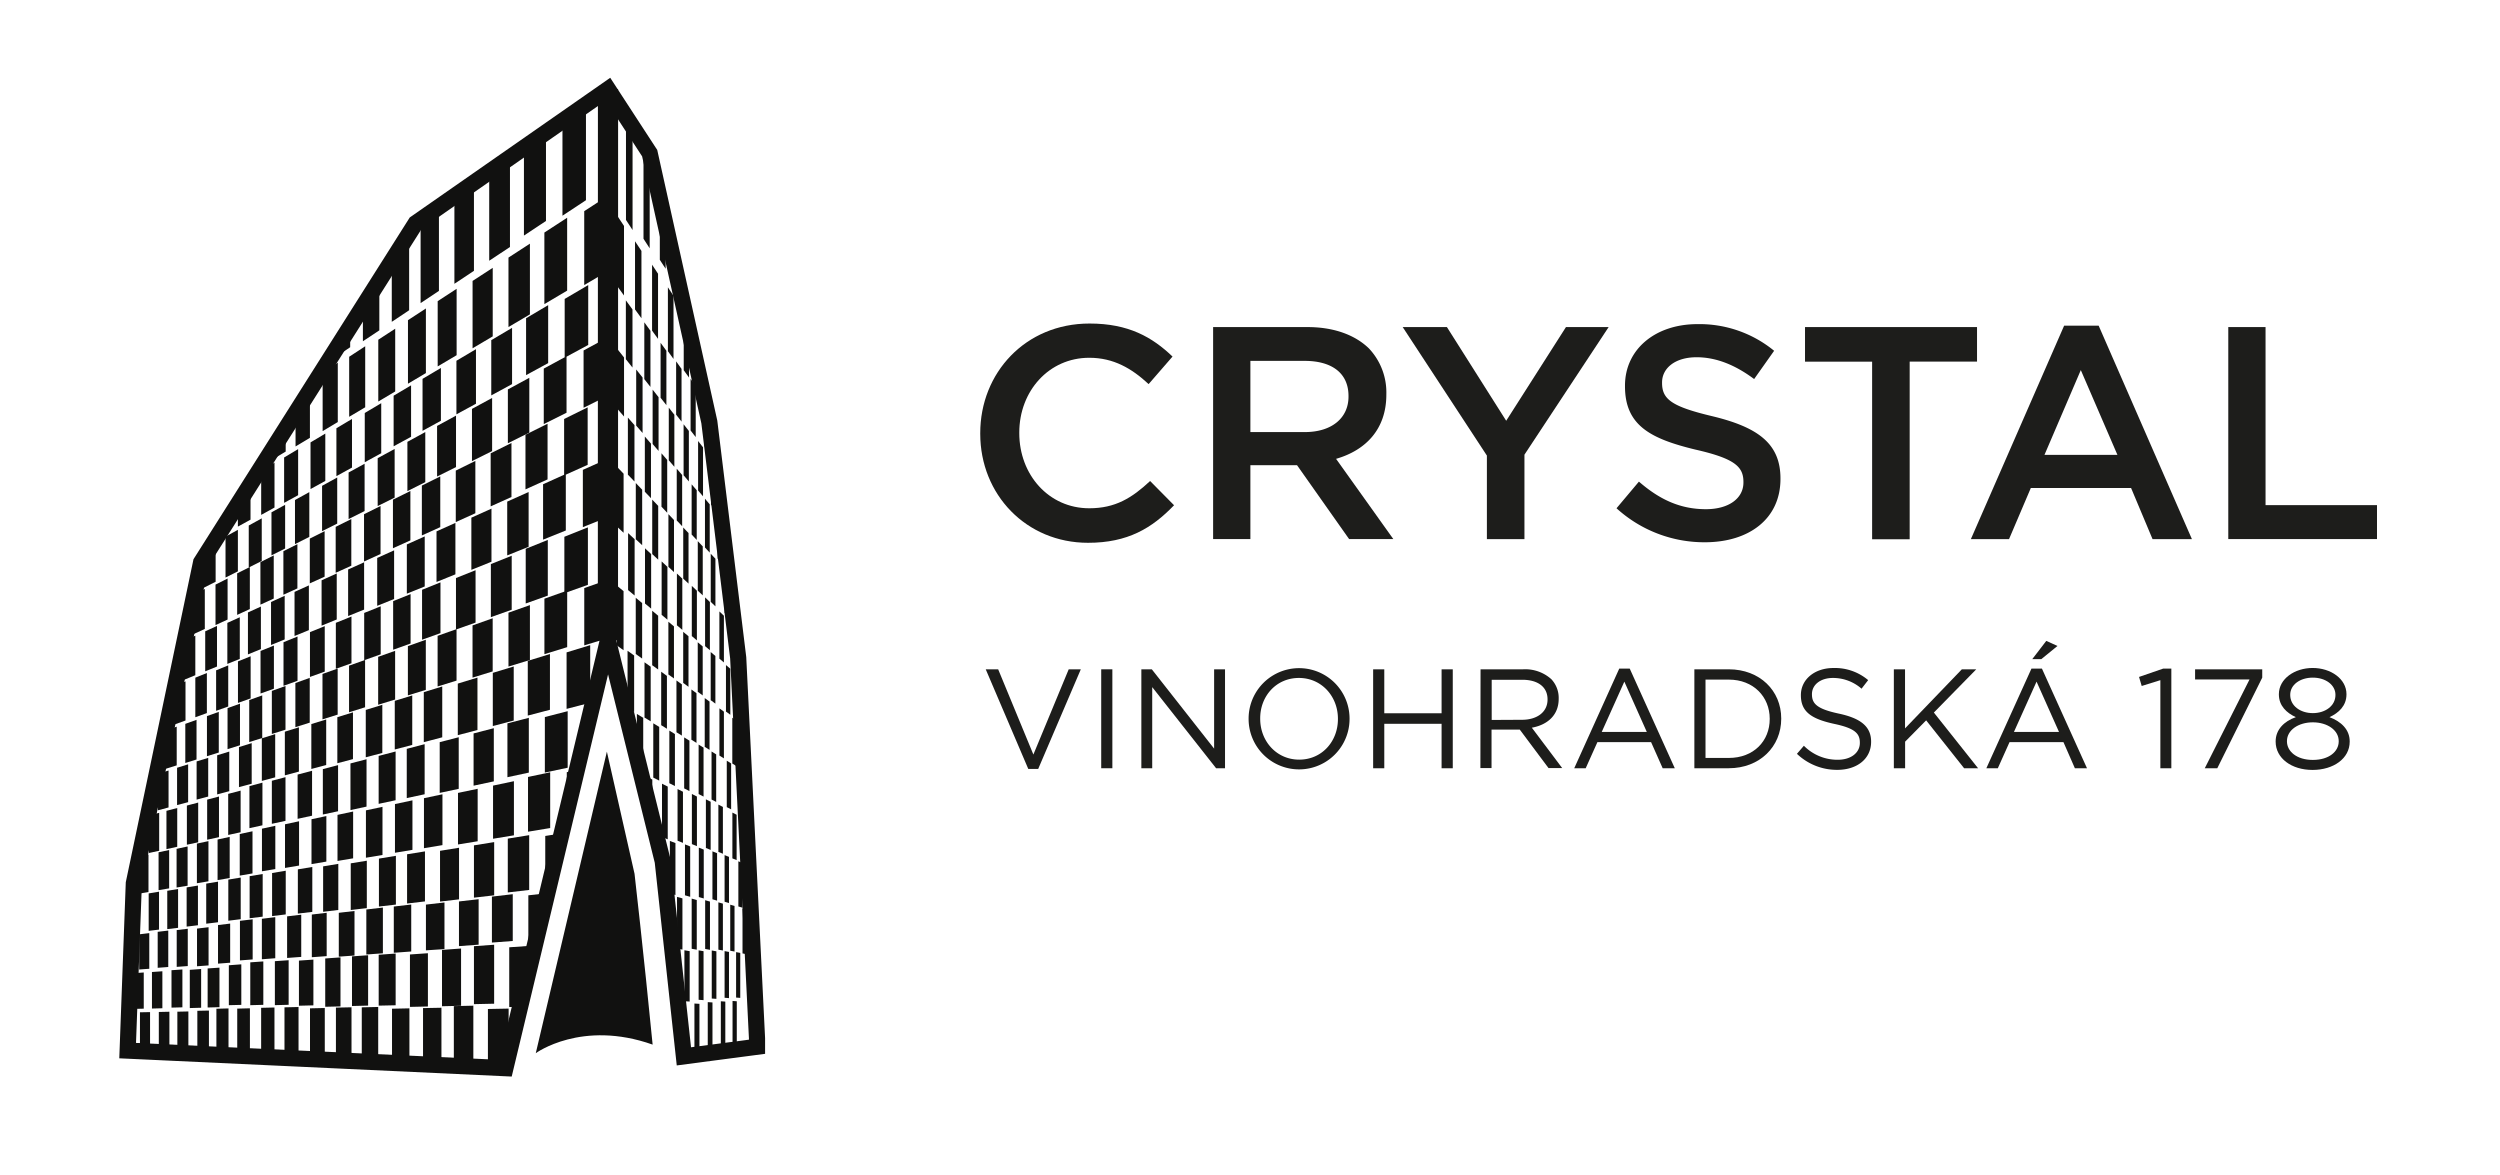 <svg xmlns="http://www.w3.org/2000/svg" viewBox="0 0 619.11 290.86"><defs><style>.cls-1{fill:#111110;}.cls-2,.cls-3,.cls-4{fill:none;}.cls-3,.cls-4{stroke:#111110;stroke-miterlimit:10;}.cls-3{stroke-width:4px;}.cls-4{stroke-width:5px;}.cls-5{fill:#1d1d1b;}</style></defs><g id="Layer_5" data-name="Layer 5"><polygon class="cls-1" points="150.69 67.05 144.68 70.59 144.68 52.29 150.69 48.39 150.69 67.05"/><polygon class="cls-1" points="140.45 71.97 134.81 75.31 134.81 57.59 140.45 53.92 140.45 71.97"/><polygon class="cls-1" points="131.23 77.85 125.92 80.99 125.92 63.79 131.23 60.34 131.23 77.85"/><polygon class="cls-1" points="122.02 83.3 117.03 86.25 117.03 69.57 122.02 66.33 122.02 83.3"/><polygon class="cls-1" points="113.08 87.96 108.39 90.74 108.39 74.58 113.08 71.52 113.08 87.96"/><polygon class="cls-1" points="105.47 92.39 101.03 95.02 101.03 79.29 105.47 76.39 105.47 92.39"/><polygon class="cls-1" points="97.87 96.94 93.68 99.44 93.68 84.13 97.87 81.4 97.87 96.94"/><polygon class="cls-1" points="90.44 100.86 86.47 103.22 86.47 88.35 90.44 85.75 90.44 100.86"/><polygon class="cls-1" points="83.65 104.52 79.9 106.76 79.9 92.27 83.65 89.81 83.65 104.52"/><polygon class="cls-1" points="76.75 96.88 76.75 108.43 73.19 110.56 73.19 102.72 76.75 96.88"/><polygon class="cls-1" points="70.75 106.71 70.75 111.83 67.36 113.86 67.36 112.27 70.75 106.71"/><polygon class="cls-1" points="145.67 85.42 139.84 88.58 139.84 74.03 145.67 70.6 145.67 85.42"/><polygon class="cls-1" points="135.75 89.92 130.28 92.9 130.28 78.81 135.75 75.57 135.75 89.92"/><polygon class="cls-1" points="126.81 95.12 121.66 97.92 121.66 84.24 126.81 81.19 126.81 95.12"/><polygon class="cls-1" points="117.87 99.98 113.03 102.61 113.03 89.34 117.87 86.47 117.87 99.98"/><polygon class="cls-1" points="109.19 104.2 104.64 106.69 104.64 93.82 109.19 91.12 109.19 104.2"/><polygon class="cls-1" points="101.8 108.17 97.48 110.52 97.48 97.99 101.8 95.43 101.8 108.17"/><polygon class="cls-1" points="94.41 112.24 90.33 114.47 90.33 102.27 94.41 99.85 94.41 112.24"/><polygon class="cls-1" points="87.17 115.79 83.31 117.91 83.31 106.05 87.17 103.75 87.17 115.79"/><polygon class="cls-1" points="80.56 119.1 76.9 121.11 76.9 109.56 80.56 107.37 80.56 119.1"/><polygon class="cls-1" points="73.83 122.63 70.36 124.53 70.36 113.29 73.83 111.22 73.83 122.63"/><polygon class="cls-1" points="67.98 125.69 64.68 127.51 64.68 116.53 67.98 114.56 67.98 125.69"/><polygon class="cls-1" points="62.04 121.89 62.04 128.69 58.91 130.41 58.91 127.03 62.04 121.89"/><polygon class="cls-1" points="150.54 97.99 144.52 100.98 144.52 86.79 150.54 83.53 150.54 97.99"/><polygon class="cls-1" points="140.3 102.21 134.66 105.02 134.66 91.28 140.3 88.22 140.3 102.21"/><polygon class="cls-1" points="131.08 107.13 125.77 109.77 125.77 96.44 131.08 93.56 131.08 107.13"/><polygon class="cls-1" points="121.87 111.71 116.88 114.19 116.88 101.26 121.87 98.55 121.87 111.71"/><polygon class="cls-1" points="112.93 115.67 108.24 118.01 108.24 105.48 112.93 102.93 112.93 115.67"/><polygon class="cls-1" points="105.32 119.4 100.89 121.62 100.89 109.42 105.32 107 105.32 119.4"/><polygon class="cls-1" points="97.73 123.23 93.53 125.32 93.53 113.46 97.73 111.18 97.73 123.23"/><polygon class="cls-1" points="90.29 126.56 86.33 128.54 86.33 117.01 90.29 114.84 90.29 126.56"/><polygon class="cls-1" points="83.51 129.66 79.76 131.54 79.76 120.31 83.51 118.25 83.51 129.66"/><polygon class="cls-1" points="76.6 132.96 73.05 134.75 73.05 123.82 76.6 121.87 76.6 132.96"/><polygon class="cls-1" points="70.61 135.83 67.23 137.53 67.23 126.87 70.61 125.01 70.61 135.83"/><polygon class="cls-1" points="64.82 138.92 61.6 140.54 61.6 130.14 64.82 128.37 64.82 138.92"/><polygon class="cls-1" points="58.91 141.49 55.85 143.03 55.85 132.89 58.91 131.21 58.91 141.49"/><polygon class="cls-1" points="53.4 136.33 53.4 144.07 50.48 145.54 50.48 141.1 53.4 136.33"/><polygon class="cls-1" points="145.53 115.11 139.7 117.73 139.7 103.76 145.53 100.88 145.53 115.11"/><polygon class="cls-1" points="135.6 118.72 130.13 121.19 130.13 107.66 135.6 104.94 135.6 118.72"/><polygon class="cls-1" points="126.66 123.08 121.51 125.4 121.51 112.26 126.66 109.7 126.66 123.08"/><polygon class="cls-1" points="117.72 127.1 112.87 129.29 112.87 116.54 117.72 114.14 117.72 127.1"/><polygon class="cls-1" points="109.03 130.54 104.47 132.6 104.47 120.25 109.03 117.98 109.03 130.54"/><polygon class="cls-1" points="101.63 133.82 97.31 135.77 97.31 123.74 101.63 121.59 101.63 133.82"/><polygon class="cls-1" points="94.24 137.2 90.15 139.05 90.15 127.34 94.24 125.31 94.24 137.2"/><polygon class="cls-1" points="87 140.1 83.13 141.85 83.13 130.47 87 128.54 87 140.1"/><polygon class="cls-1" points="80.39 142.81 76.72 144.47 76.72 133.38 80.39 131.54 80.39 142.81"/><polygon class="cls-1" points="73.65 145.71 70.18 147.29 70.18 136.5 73.65 134.76 73.65 145.71"/><polygon class="cls-1" points="67.79 148.23 64.49 149.74 64.49 139.21 67.79 137.55 67.79 148.23"/><polygon class="cls-1" points="61.87 150.83 58.73 152.27 58.73 141.99 61.87 140.41 61.87 150.83"/><polygon class="cls-1" points="56.36 153.43 53.37 154.8 53.37 144.77 56.36 143.27 56.36 153.43"/><polygon class="cls-1" points="50.72 155.75 47.88 157.06 47.88 147.28 50.72 145.85 50.72 155.75"/><polygon class="cls-1" points="150.35 128.13 144.34 130.54 144.34 116.36 150.35 113.67 150.35 128.13"/><polygon class="cls-1" points="140.12 131.37 134.49 133.64 134.49 119.92 140.12 117.38 140.12 131.37"/><polygon class="cls-1" points="130.91 135.41 125.61 137.54 125.61 124.22 130.91 121.84 130.91 135.41"/><polygon class="cls-1" points="121.71 139.11 116.73 141.12 116.73 128.2 121.71 125.96 121.71 139.11"/><polygon class="cls-1" points="112.78 142.23 108.1 144.12 108.1 131.59 112.78 129.49 112.78 142.23"/><polygon class="cls-1" points="105.18 145.23 100.75 147.02 100.75 134.83 105.18 132.84 105.18 145.23"/><polygon class="cls-1" points="97.6 148.34 93.41 150.03 93.41 138.17 97.6 136.29 97.6 148.34"/><polygon class="cls-1" points="90.17 150.96 86.21 152.56 86.21 141.03 90.17 139.25 90.17 150.96"/><polygon class="cls-1" points="83.39 153.41 79.64 154.94 79.64 143.71 83.39 142.01 83.39 153.41"/><polygon class="cls-1" points="76.49 156.05 72.94 157.5 72.94 146.58 76.49 144.97 76.49 156.05"/><polygon class="cls-1" points="70.5 158.35 67.12 159.73 67.12 149.08 70.5 147.54 70.5 158.35"/><polygon class="cls-1" points="64.61 160.75 61.4 162.06 61.4 151.67 64.61 150.21 64.61 160.75"/><polygon class="cls-1" points="59.38 163.17 56.3 164.42 56.3 154.25 59.38 152.86 59.38 163.17"/><polygon class="cls-1" points="53.74 165.06 50.82 166.25 50.82 156.34 53.74 155.01 53.74 165.06"/><polygon class="cls-1" points="48.37 167.21 45.59 168.35 45.59 158.68 48.37 157.41 48.37 167.21"/><polygon class="cls-1" points="145.59 144.83 139.76 146.9 139.76 132.93 145.59 130.6 145.59 144.83"/><polygon class="cls-1" points="135.66 147.5 130.19 149.45 130.19 135.91 135.66 133.71 135.66 147.5"/><polygon class="cls-1" points="126.72 151 121.56 152.83 121.56 139.69 126.72 137.63 126.72 151"/><polygon class="cls-1" points="117.77 154.18 112.92 155.9 112.92 143.15 117.77 141.21 117.77 154.18"/><polygon class="cls-1" points="109.08 156.79 104.52 158.42 104.52 146.06 109.08 144.22 109.08 156.79"/><polygon class="cls-1" points="101.68 159.36 97.36 160.91 97.36 148.87 101.68 147.13 101.68 159.36"/><polygon class="cls-1" points="94.28 162.04 90.19 163.5 90.19 151.79 94.28 150.15 94.28 162.04"/><polygon class="cls-1" points="87.04 164.25 83.17 165.63 83.17 154.24 87.04 152.68 87.04 164.25"/><polygon class="cls-1" points="80.42 166.32 76.76 167.64 76.76 156.55 80.42 155.06 80.42 166.32"/><polygon class="cls-1" points="73.68 168.59 70.21 169.84 70.21 159.04 73.68 157.63 73.68 168.59"/><polygon class="cls-1" points="67.83 170.55 64.52 171.75 64.52 161.21 67.83 159.87 67.83 170.55"/><polygon class="cls-1" points="62.07 172.95 58.93 174.08 58.93 163.79 62.07 162.52 62.07 172.95"/><polygon class="cls-1" points="56.52 174.96 53.52 176.03 53.52 166 56.52 164.78 56.52 174.96"/><polygon class="cls-1" points="51.23 176.59 48.37 177.62 48.37 167.82 51.23 166.66 51.23 176.59"/><polygon class="cls-1" points="45.94 178.43 43.22 179.41 43.22 169.84 45.94 168.74 45.94 178.43"/><polygon class="cls-1" points="150.72 157.98 144.69 159.82 144.69 145.63 150.72 143.51 150.72 157.98"/><polygon class="cls-1" points="140.46 160.26 134.82 162 134.82 148.26 140.46 146.26 140.46 160.26"/><polygon class="cls-1" points="131.23 163.44 125.92 165.07 125.92 151.73 131.23 149.85 131.23 163.44"/><polygon class="cls-1" points="122.01 166.27 117.02 167.81 117.02 154.88 122.01 153.11 122.01 166.27"/><polygon class="cls-1" points="113.06 168.55 108.37 170 108.37 157.46 113.06 155.8 113.06 168.55"/><polygon class="cls-1" points="105.45 170.84 101.01 172.21 101.01 160.01 105.45 158.43 105.45 170.84"/><polygon class="cls-1" points="97.85 173.23 93.65 174.53 93.65 162.66 97.85 161.17 97.85 173.23"/><polygon class="cls-1" points="90.41 175.15 86.44 176.39 86.44 164.85 90.41 163.43 90.41 175.15"/><polygon class="cls-1" points="83.62 176.97 79.86 178.14 79.86 166.9 83.62 165.56 83.62 176.97"/><polygon class="cls-1" points="76.7 178.96 73.15 180.08 73.15 169.15 76.7 167.87 76.7 178.96"/><polygon class="cls-1" points="70.7 180.7 67.32 181.76 67.32 171.1 70.7 169.88 70.7 180.7"/><polygon class="cls-1" points="64.94 182.76 61.72 183.77 61.72 173.36 64.94 172.21 64.94 182.76"/><polygon class="cls-1" points="59.43 184.56 56.35 185.52 56.35 175.36 59.43 174.26 59.43 184.56"/><polygon class="cls-1" points="54.18 186.36 51.25 187.27 51.25 177.34 54.18 176.29 54.18 186.36"/><polygon class="cls-1" points="48.67 188.08 45.89 188.95 45.89 179.26 48.67 178.26 48.67 188.08"/><polygon class="cls-1" points="43.76 189.54 41.1 190.37 41.1 180.9 43.76 179.95 43.76 189.54"/><polygon class="cls-1" points="146.16 174.03 140.31 175.55 140.31 161.56 146.16 159.77 146.16 174.03"/><polygon class="cls-1" points="136.19 175.77 130.7 177.21 130.7 163.66 136.19 161.97 136.19 175.77"/><polygon class="cls-1" points="127.22 178.44 122.04 179.8 122.04 166.63 127.22 165.05 127.22 178.44"/><polygon class="cls-1" points="118.24 180.78 113.37 182.06 113.37 169.29 118.24 167.8 118.24 180.78"/><polygon class="cls-1" points="109.52 182.59 104.95 183.79 104.95 171.41 109.52 170 109.52 182.59"/><polygon class="cls-1" points="102.09 184.47 97.76 185.61 97.76 173.56 102.09 172.22 102.09 184.47"/><polygon class="cls-1" points="94.68 186.46 90.58 187.54 90.58 175.81 94.68 174.54 94.68 186.46"/><polygon class="cls-1" points="87.41 187.99 83.54 189.01 83.54 177.61 87.41 176.41 87.41 187.99"/><polygon class="cls-1" points="80.78 189.45 77.1 190.43 77.1 179.31 80.78 178.17 80.78 189.45"/><polygon class="cls-1" points="74.02 191.08 70.54 192.01 70.54 181.2 74.02 180.11 74.02 191.08"/><polygon class="cls-1" points="68.15 192.5 64.84 193.39 64.84 182.84 68.15 181.8 68.15 192.5"/><polygon class="cls-1" points="62.33 194.09 59.18 194.93 59.18 185.01 62.33 184.03 62.33 194.09"/><polygon class="cls-1" points="56.78 195.93 53.78 196.73 53.78 187.04 56.78 186.12 56.78 195.93"/><polygon class="cls-1" points="51.56 197.26 48.69 198.02 48.69 188.56 51.56 187.68 51.56 197.26"/><polygon class="cls-1" points="46.59 198.65 43.85 199.37 43.85 190.13 46.59 189.28 46.59 198.65"/><polygon class="cls-1" points="41.74 199.96 39.13 200.66 39.13 191.62 41.74 190.81 41.74 199.96"/><polygon class="cls-1" points="140.58 190.12 134.93 191.32 134.93 177.57 140.58 176.12 140.58 190.12"/><polygon class="cls-1" points="130.96 191.33 125.66 192.47 125.66 179.14 130.96 177.76 130.96 191.33"/><polygon class="cls-1" points="122.29 193.5 117.28 194.57 117.28 181.63 122.29 180.33 122.29 193.5"/><polygon class="cls-1" points="113.6 195.35 108.89 196.36 108.89 183.79 113.6 182.57 113.6 195.35"/><polygon class="cls-1" points="105.16 196.69 100.73 197.64 100.73 185.45 105.16 184.29 105.16 196.69"/><polygon class="cls-1" points="97.97 198.17 93.77 199.07 93.77 187.2 97.97 186.1 97.97 198.17"/><polygon class="cls-1" points="90.77 199.75 86.79 200.61 86.79 189.06 90.77 188.02 90.77 199.75"/><polygon class="cls-1" points="83.72 200.9 79.95 201.71 79.95 190.47 83.72 189.48 83.72 200.9"/><polygon class="cls-1" points="77.28 202 73.7 202.78 73.7 191.82 77.28 190.88 77.28 202"/><polygon class="cls-1" points="70.7 203.28 67.32 204.01 67.32 193.35 70.7 192.46 70.7 203.28"/><polygon class="cls-1" points="64.99 204.38 61.77 205.09 61.77 194.68 64.99 193.82 64.99 204.38"/><polygon class="cls-1" points="59.59 206.1 56.51 206.77 56.51 196.6 59.59 195.79 59.59 206.1"/><polygon class="cls-1" points="54.23 207.32 51.3 207.95 51.3 198.02 54.23 197.25 54.23 207.32"/><polygon class="cls-1" points="49.08 208.59 46.28 209.19 46.28 199.49 49.08 198.75 49.08 208.59"/><polygon class="cls-1" points="43.89 209.7 41.22 210.28 41.22 200.8 43.89 200.1 43.89 209.7"/><polygon class="cls-1" points="37.18 201.88 39.42 201.29 39.42 210.69 36.88 211.24 36.88 203.54 37.18 201.88"/><polygon class="cls-1" points="143.57 190.56 140.36 203.47 140.36 191.23 143.57 190.56"/><polygon class="cls-1" points="136.25 205.06 130.76 205.97 130.76 192.41 136.25 191.25 136.25 205.06"/><polygon class="cls-1" points="127.27 206.86 122.1 207.71 122.1 194.55 127.27 193.46 127.27 206.86"/><polygon class="cls-1" points="118.29 208.33 113.42 209.13 113.42 196.36 118.29 195.34 118.29 208.33"/><polygon class="cls-1" points="109.57 209.29 104.99 210.05 104.99 197.67 109.57 196.7 109.57 209.29"/><polygon class="cls-1" points="102.14 210.46 97.81 211.18 97.81 199.12 102.14 198.2 102.14 210.46"/><polygon class="cls-1" points="94.72 211.73 90.62 212.41 90.62 200.68 94.72 199.81 94.72 211.73"/><polygon class="cls-1" points="87.45 212.56 83.58 213.21 83.58 201.8 87.45 200.97 87.45 212.56"/><polygon class="cls-1" points="80.82 213.37 77.14 213.99 77.14 202.88 80.82 202.09 80.82 213.37"/><polygon class="cls-1" points="74.06 214.35 70.58 214.94 70.58 204.13 74.06 203.38 74.06 214.35"/><polygon class="cls-1" points="68.18 215.21 64.87 215.77 64.87 205.22 68.18 204.5 68.18 215.21"/><polygon class="cls-1" points="62.53 216.3 59.37 216.84 59.37 206.54 62.53 205.86 62.53 216.3"/><polygon class="cls-1" points="56.88 217.44 53.88 217.95 53.88 207.9 56.88 207.25 56.88 217.44"/><polygon class="cls-1" points="51.62 218.25 48.76 218.73 48.76 208.91 51.62 208.3 51.62 218.25"/><polygon class="cls-1" points="46.46 219.34 43.73 219.79 43.73 210.21 46.46 209.62 46.46 219.34"/><polygon class="cls-1" points="41.89 220 39.27 220.44 39.27 211.06 41.89 210.5 41.89 220"/><polygon class="cls-1" points="36.77 211.64 36.77 220.91 34.28 221.33 34.28 217.87 35.35 211.95 36.77 211.64"/><polygon class="cls-1" points="139.66 206.28 136.09 220.66 135.03 220.78 135.03 207.02 139.66 206.28"/><polygon class="cls-1" points="131.05 220.39 125.75 221.01 125.75 207.68 131.05 206.82 131.05 220.39"/><polygon class="cls-1" points="122.38 221.72 117.37 222.3 117.37 209.35 122.38 208.54 122.38 221.72"/><polygon class="cls-1" points="113.68 222.72 108.97 223.27 108.97 210.7 113.68 209.94 113.68 222.72"/><polygon class="cls-1" points="105.24 223.23 100.81 223.75 100.81 211.56 105.24 210.84 105.24 223.23"/><polygon class="cls-1" points="98.04 224.01 93.84 224.5 93.84 212.63 98.04 211.94 98.04 224.01"/><polygon class="cls-1" points="90.84 224.89 86.86 225.36 86.86 213.8 90.84 213.15 90.84 224.89"/><polygon class="cls-1" points="83.78 225.35 80.02 225.8 80.02 214.55 83.78 213.93 83.78 225.35"/><polygon class="cls-1" points="77.34 225.82 73.76 226.25 73.76 215.29 77.34 214.7 77.34 225.82"/><polygon class="cls-1" points="70.76 226.45 67.38 226.86 67.38 216.2 70.76 215.63 70.76 226.45"/><polygon class="cls-1" points="65.05 227 61.82 227.4 61.82 216.98 65.05 216.44 65.05 227"/><polygon class="cls-1" points="59.61 227.63 56.54 228.01 56.54 217.83 59.61 217.32 59.61 227.63"/><polygon class="cls-1" points="53.99 228.39 51.07 228.75 51.07 218.82 53.99 218.34 53.99 228.39"/><polygon class="cls-1" points="49.02 229.13 46.22 229.47 46.22 219.76 49.02 219.3 49.02 229.13"/><polygon class="cls-1" points="44.1 229.77 41.42 230.09 41.42 220.6 44.1 220.16 44.1 229.77"/><polygon class="cls-1" points="39.38 230.21 36.82 230.52 36.82 221.25 39.38 220.82 39.38 230.21"/><polygon class="cls-1" points="135.97 221.14 132.94 233.31 130.84 233.46 130.84 221.72 135.97 221.14"/><polygon class="cls-1" points="126.98 233.03 121.82 233.42 121.82 222.04 126.98 221.44 126.98 233.03"/><polygon class="cls-1" points="118.53 233.94 113.66 234.3 113.66 223.24 118.53 222.68 118.53 233.94"/><polygon class="cls-1" points="110.07 235.02 105.48 235.35 105.48 224.02 110.07 223.49 110.07 235.02"/><polygon class="cls-1" points="101.84 235.63 97.52 235.95 97.52 224.5 101.84 224 101.84 235.63"/><polygon class="cls-1" points="94.82 236.08 90.72 236.38 90.72 225.23 94.82 224.75 94.82 236.08"/><polygon class="cls-1" points="87.79 236.63 83.9 236.91 83.9 226.05 87.79 225.6 87.79 236.63"/><polygon class="cls-1" points="80.9 236.78 77.22 237.05 77.22 226.48 80.9 226.05 80.9 236.78"/><polygon class="cls-1" points="74.6 236.97 71.1 237.23 71.1 226.93 74.6 226.52 74.6 236.97"/><polygon class="cls-1" points="68.17 237.3 64.85 237.56 64.85 227.53 68.17 227.13 68.17 237.3"/><polygon class="cls-1" points="62.57 237.6 59.42 237.84 59.42 228.04 62.57 227.66 62.57 237.6"/><polygon class="cls-1" points="57 238.41 53.99 238.64 53.99 229.08 57 228.72 57 238.41"/><polygon class="cls-1" points="51.65 239.08 48.79 239.29 48.79 229.96 51.65 229.62 51.65 239.08"/><polygon class="cls-1" points="46.5 239.24 43.76 239.44 43.76 230.33 46.5 230 46.5 239.24"/><polygon class="cls-1" points="41.67 239.47 39.05 239.67 39.05 230.76 41.67 230.45 41.67 239.47"/><polygon class="cls-1" points="36.97 239.91 34.47 240.09 34.47 231.38 36.97 231.08 36.97 239.91"/><polygon class="cls-1" points="131.44 234.22 131.44 239.33 128.95 249.33 126.11 249.38 126.11 234.59 131.44 234.22"/><polygon class="cls-1" points="122.37 248.56 117.37 248.67 117.37 234.32 122.37 233.96 122.37 248.56"/><polygon class="cls-1" points="114.18 249.08 109.46 249.19 109.46 235.24 114.18 234.89 114.18 249.08"/><polygon class="cls-1" points="105.97 249.25 101.52 249.35 101.52 236.37 105.97 236.06 105.97 249.25"/><polygon class="cls-1" points="97.98 248.95 93.78 249.04 93.78 236.44 97.98 236.14 97.98 248.95"/><polygon class="cls-1" points="91.16 249.03 87.17 249.13 87.17 236.84 91.16 236.56 91.16 249.03"/><polygon class="cls-1" points="84.32 249.23 80.54 249.32 80.54 237.36 84.32 237.09 84.32 249.23"/><polygon class="cls-1" points="77.61 248.97 74.03 249.06 74.03 237.89 77.61 237.64 77.61 248.97"/><polygon class="cls-1" points="71.48 248.83 68.07 248.92 68.07 238.03 71.48 237.79 71.48 248.83"/><polygon class="cls-1" points="65.21 248.84 61.98 248.93 61.98 238.32 65.21 238.09 65.21 248.84"/><polygon class="cls-1" points="59.76 248.85 56.67 248.93 56.67 239.04 59.76 238.81 59.76 248.85"/><polygon class="cls-1" points="54.35 249.42 51.42 249.5 51.42 239.83 54.35 239.63 54.35 249.42"/><polygon class="cls-1" points="49.81 249.56 47 249.64 47 240.17 49.81 239.97 49.81 249.56"/><polygon class="cls-1" points="45.17 249.46 42.47 249.53 42.47 240.27 45.17 240.08 45.17 249.46"/><polygon class="cls-1" points="40.21 249.69 37.63 249.76 37.63 240.71 40.21 240.53 40.21 249.69"/><polygon class="cls-1" points="35.6 249.79 33.14 249.85 33.14 241 35.6 240.83 35.6 249.79"/><polygon class="cls-1" points="125.16 264.53 120.83 264.4 120.83 249.87 125.96 249.77 125.96 261.35 125.16 264.53"/><polygon class="cls-1" points="117.22 263.4 112.39 263.26 112.39 249.16 117.22 249.05 117.22 263.4"/><polygon class="cls-1" points="109.32 263.5 104.76 263.36 104.76 249.65 109.32 249.56 109.32 263.5"/><polygon class="cls-1" points="101.39 263.25 97.08 263.12 97.08 249.8 101.39 249.71 101.39 263.25"/><polygon class="cls-1" points="93.66 262.52 89.59 262.41 89.59 249.46 93.66 249.37 93.66 262.52"/><polygon class="cls-1" points="87.05 262.26 83.19 262.16 83.19 249.53 87.05 249.45 87.05 262.26"/><polygon class="cls-1" points="80.43 262.12 76.77 262.01 76.77 249.71 80.43 249.63 80.43 262.12"/><polygon class="cls-1" points="73.93 261.53 70.45 261.44 70.45 249.46 73.93 249.38 73.93 261.53"/><polygon class="cls-1" points="67.97 261.06 64.67 260.98 64.67 249.58 67.97 249.5 67.97 261.06"/><polygon class="cls-1" points="61.89 260.74 58.75 260.66 58.75 249.78 61.89 249.7 61.89 260.74"/><polygon class="cls-1" points="56.59 260.46 53.59 260.39 53.59 249.81 56.59 249.73 56.59 260.46"/><polygon class="cls-1" points="51.74 260.75 48.87 260.68 48.87 250.32 51.74 250.26 51.74 260.75"/><polygon class="cls-1" points="46.65 260.73 43.92 260.66 43.92 250.54 46.65 250.48 46.65 260.73"/><polygon class="cls-1" points="41.95 260.57 39.33 260.51 39.33 250.61 41.95 250.55 41.95 260.57"/><polygon class="cls-1" points="37.16 260.43 34.66 260.36 34.66 250.69 37.16 250.64 37.16 260.43"/><polygon class="cls-1" points="145.11 49.58 139.29 53.42 139.29 30.47 145.11 26.2 145.11 49.58"/><polygon class="cls-1" points="135.21 54.72 129.75 58.34 129.75 36.11 135.21 32.08 135.21 54.72"/><polygon class="cls-1" points="126.29 61.17 121.15 64.57 121.15 42.99 126.29 39.2 126.29 61.17"/><polygon class="cls-1" points="117.37 67.07 112.53 70.28 112.53 49.34 117.37 45.77 117.37 67.07"/><polygon class="cls-1" points="108.7 72.04 104.16 75.06 104.16 54.75 108.7 51.39 108.7 72.04"/><polygon class="cls-1" points="101.32 57.71 101.32 76.83 97.02 79.7 97.02 64.77 101.32 57.71"/><polygon class="cls-1" points="93.94 69.81 93.94 81.81 89.87 84.51 89.87 76.5 93.94 69.81"/><polygon class="cls-1" points="86.72 81.66 86.72 85.99 82.86 88.56 82.86 87.99 86.72 81.66"/><polygon class="cls-1" points="152.32 50.23 150.57 47.57 150.57 22.08 152.32 25.07 152.32 50.23"/><polygon class="cls-1" points="154.53 73.18 152.84 70.85 152.84 53.4 154.53 55.95 154.53 73.18"/><polygon class="cls-1" points="152.29 86.26 150.54 84.06 150.54 69 152.29 71.39 152.29 86.26"/><polygon class="cls-1" points="154.54 103.15 152.85 101.21 152.85 86.4 154.54 88.53 154.54 103.15"/><polygon class="cls-1" points="159.13 107.23 157.55 105.4 157.55 91.5 159.13 93.49 159.13 107.23"/><polygon class="cls-1" points="163.09 111.67 161.62 109.96 161.62 96.49 163.09 98.36 163.09 111.67"/><polygon class="cls-1" points="167 115.6 165.62 113.99 165.62 100.95 167 102.71 167 115.6"/><polygon class="cls-1" points="170.59 119.23 169.29 117.7 169.29 105.06 170.59 106.72 170.59 119.23"/><polygon class="cls-1" points="174.1 122.91 172.88 121.47 172.88 109.21 174.1 110.78 174.1 122.91"/><polygon class="cls-1" points="177.24 126.31 176.08 124.95 176.08 113.03 177.24 114.52 177.24 126.31"/><polygon class="cls-1" points="152.38 115.54 150.63 113.72 150.63 98.67 152.38 100.67 152.38 115.54"/><polygon class="cls-1" points="157.12 119.24 155.49 117.54 155.49 103.41 157.12 105.28 157.12 119.24"/><polygon class="cls-1" points="161.21 123.37 159.69 121.78 159.69 108.1 161.21 109.86 161.21 123.37"/><polygon class="cls-1" points="165.23 126.98 163.81 125.48 163.81 112.25 165.23 113.9 165.23 126.98"/><polygon class="cls-1" points="168.93 130.31 167.59 128.89 167.59 116.07 168.93 117.63 168.93 130.31"/><polygon class="cls-1" points="172.54 133.71 171.28 132.37 171.28 119.94 172.54 121.41 172.54 133.71"/><polygon class="cls-1" points="175.76 136.85 174.58 135.58 174.58 123.5 175.76 124.9 175.76 136.85"/><polygon class="cls-1" points="178.84 139.53 177.72 138.33 177.72 126.59 178.84 127.91 178.84 139.53"/><polygon class="cls-1" points="154.43 131.94 152.74 130.37 152.74 115.54 154.43 117.31 154.43 131.94"/><polygon class="cls-1" points="159.03 135.02 157.45 133.54 157.45 119.62 159.03 121.27 159.03 135.02"/><polygon class="cls-1" points="163 138.6 161.52 137.21 161.52 123.73 163 125.28 163 138.6"/><polygon class="cls-1" points="166.91 141.68 165.53 140.37 165.53 127.32 166.91 128.78 166.91 141.68"/><polygon class="cls-1" points="170.51 144.53 169.2 143.29 169.2 130.63 170.51 132.01 170.51 144.53"/><polygon class="cls-1" points="174.03 147.44 172.8 146.27 172.8 134.01 174.03 135.31 174.03 147.44"/><polygon class="cls-1" points="177.17 150.16 176.01 149.05 176.01 137.13 177.17 138.37 177.17 150.16"/><polygon class="cls-1" points="180.54 152.84 179.45 151.79 179.45 140.25 180.54 141.41 180.54 152.84"/><polygon class="cls-1" points="152.43 144.81 150.69 143.38 150.69 128.33 152.43 129.96 152.43 144.81"/><polygon class="cls-1" points="157.16 147.48 155.54 146.13 155.54 132.01 157.16 133.53 157.16 147.48"/><polygon class="cls-1" points="161.25 150.72 159.73 149.46 159.73 135.78 161.25 137.21 161.25 150.72"/><polygon class="cls-1" points="165.28 153.46 163.85 152.26 163.85 139.03 165.28 140.38 165.28 153.46"/><polygon class="cls-1" points="168.97 155.98 167.63 154.85 167.63 142.03 168.97 143.3 168.97 155.98"/><polygon class="cls-1" points="172.58 158.58 171.32 157.52 171.32 145.09 172.58 146.29 172.58 158.58"/><polygon class="cls-1" points="175.8 161.02 174.61 160.01 174.61 147.94 175.8 149.08 175.8 161.02"/><polygon class="cls-1" points="179.27 164.05 178.15 163.11 178.15 151.42 179.27 152.48 179.27 164.05"/><polygon class="cls-1" points="154.42 161.03 152.73 159.82 152.73 145 154.42 146.39 154.42 161.03"/><polygon class="cls-1" points="159.02 163.09 157.44 161.96 157.44 148.04 159.02 149.34 159.02 163.09"/><polygon class="cls-1" points="162.99 165.8 161.51 164.74 161.51 151.25 162.99 152.48 162.99 165.8"/><polygon class="cls-1" points="166.9 168.02 165.52 167.02 165.52 153.97 166.9 155.12 166.9 168.02"/><polygon class="cls-1" points="170.5 170.08 169.19 169.12 169.19 156.47 170.5 157.56 170.5 170.08"/><polygon class="cls-1" points="174.02 172.22 172.79 171.32 172.79 159.05 174.02 160.09 174.02 172.22"/><polygon class="cls-1" points="177.16 174.25 176 173.39 176 161.47 177.16 162.45 177.16 174.25"/><polygon class="cls-1" points="180.86 177.01 179.78 176.21 179.78 164.7 180.86 165.61 180.86 177.01"/><polygon class="cls-1" points="152.29 159.8 152.29 166.01 150.55 159.16 150.55 158.56 152.29 159.8"/><polygon class="cls-1" points="157.04 176.29 155.41 175.3 155.41 161.16 157.04 162.33 157.04 176.29"/><polygon class="cls-1" points="161.14 178.63 159.61 177.7 159.61 164.01 161.14 165.1 161.14 178.63"/><polygon class="cls-1" points="165.16 180.47 163.74 179.59 163.74 166.35 165.16 167.38 165.16 180.47"/><polygon class="cls-1" points="168.86 182.17 167.52 181.34 167.52 168.51 168.86 169.48 168.86 182.17"/><polygon class="cls-1" points="172.48 183.97 171.22 183.19 171.22 170.75 172.48 171.67 172.48 183.97"/><polygon class="cls-1" points="175.71 185.7 174.52 184.95 174.52 172.87 175.71 173.74 175.71 185.7"/><polygon class="cls-1" points="179.27 187.81 178.16 187.11 178.16 175.42 179.27 176.24 179.27 187.81"/><polygon class="cls-1" points="182.4 189.74 181.35 189.08 181.35 177.74 182.4 178.51 182.4 189.74"/><polygon class="cls-1" points="158.7 191.19 159.29 191.49 159.29 177.76 157.72 176.81 157.72 187.34 158.7 191.19"/><polygon class="cls-1" points="163.25 193.31 161.78 192.57 161.78 179.12 163.25 180.01 163.25 193.31"/><polygon class="cls-1" points="167.14 194.65 165.76 193.96 165.76 180.93 167.14 181.78 167.14 194.65"/><polygon class="cls-1" points="170.73 195.91 169.43 195.24 169.43 182.61 170.73 183.42 170.73 195.91"/><polygon class="cls-1" points="174.23 197.27 173.01 196.64 173.01 184.39 174.23 185.15 174.23 197.27"/><polygon class="cls-1" points="177.36 198.59 176.21 198 176.21 186.1 177.36 186.82 177.36 198.59"/><polygon class="cls-1" points="181.06 200.43 179.98 199.88 179.98 188.38 181.06 189.06 181.06 200.43"/><polygon class="cls-1" points="183.84 201.96 182.82 201.43 182.82 190.24 183.84 190.88 183.84 201.96"/><polygon class="cls-1" points="161.54 193.05 161.54 202.34 160.02 196.39 160.02 192.29 161.54 193.05"/><polygon class="cls-1" points="165.36 207.85 163.94 207.3 163.94 194.08 165.36 194.79 165.36 207.85"/><polygon class="cls-1" points="169.13 208.73 167.79 208.2 167.79 195.4 169.13 196.07 169.13 208.73"/><polygon class="cls-1" points="172.59 209.54 171.34 209.04 171.34 196.62 172.59 197.26 172.59 209.54"/><polygon class="cls-1" points="175.99 210.48 174.81 210 174.81 197.95 175.99 198.55 175.99 210.48"/><polygon class="cls-1" points="179.02 211.42 177.9 210.97 177.9 199.25 179.02 199.83 179.02 211.42"/><polygon class="cls-1" points="182.42 213 181.37 212.57 181.37 201.23 182.42 201.77 182.42 213"/><polygon class="cls-1" points="163.57 207.5 163.57 210.33 162.78 207.2 163.57 207.5"/><polygon class="cls-1" points="167.27 221.65 165.89 221.26 165.89 208.25 167.27 208.78 167.27 221.65"/><polygon class="cls-1" points="170.92 222.09 169.63 221.72 169.63 209.11 170.92 209.62 170.92 222.09"/><polygon class="cls-1" points="174.28 222.5 173.06 222.15 173.06 209.91 174.28 210.4 174.28 222.5"/><polygon class="cls-1" points="177.58 223.04 176.43 222.7 176.43 210.83 177.58 211.29 177.58 223.04"/><polygon class="cls-1" points="180.53 223.63 179.44 223.31 179.44 211.76 180.53 212.2 180.53 223.63"/><polygon class="cls-1" points="183.87 224.78 182.85 224.48 182.85 213.3 183.87 213.71 183.87 224.78"/><polygon class="cls-1" points="169 235.15 167.66 234.93 167.66 222.11 169 222.48 169 235.15"/><polygon class="cls-1" points="172.55 235.18 171.29 234.96 171.29 222.53 172.55 222.89 172.55 235.18"/><polygon class="cls-1" points="175.82 235.22 174.63 235 174.63 222.93 175.82 223.27 175.82 235.22"/><polygon class="cls-1" points="179.02 235.38 177.9 235.18 177.9 223.46 179.02 223.78 179.02 235.38"/><polygon class="cls-1" points="181.9 235.64 180.84 235.44 180.84 224.04 181.9 224.35 181.9 235.64"/><polygon class="cls-1" points="184.88 236.3 183.88 236.11 183.88 225.04 184.88 225.33 184.88 236.3"/><polygon class="cls-1" points="170.79 248.03 169.49 247.95 169.49 235.33 170.79 235.55 170.79 248.03"/><polygon class="cls-1" points="174.23 247.68 173.01 247.59 173.01 235.35 174.23 235.56 174.23 247.68"/><polygon class="cls-1" points="177.41 247.36 176.26 247.28 176.26 235.38 177.41 235.59 177.41 247.36"/><polygon class="cls-1" points="180.53 247.18 179.44 247.09 179.44 235.54 180.53 235.74 180.53 247.18"/><polygon class="cls-1" points="183.32 247.12 182.29 247.04 182.29 235.79 183.32 235.98 183.32 247.12"/><polygon class="cls-1" points="169.36 261.6 169.7 261.58 169.7 248.99 168.43 248.91 169.36 261.6"/><polygon class="cls-1" points="173.21 260.82 171.97 260.88 171.97 248.52 173.21 248.59 173.21 260.82"/><polygon class="cls-1" points="176.44 260.12 175.27 260.18 175.27 248.17 176.44 248.25 176.44 260.12"/><polygon class="cls-1" points="179.62 259.57 178.51 259.62 178.51 247.96 179.62 248.04 179.62 259.57"/><polygon class="cls-1" points="182.46 259.18 181.41 259.22 181.41 247.88 182.46 247.96 182.46 259.18"/><polygon class="cls-1" points="156.63 91.02 154.99 88.96 154.99 74.38 156.63 76.63 156.63 91.02"/><polygon class="cls-1" points="161.08 95.82 159.56 93.89 159.56 79.82 161.08 81.92 161.08 95.82"/><polygon class="cls-1" points="165.03 100.33 163.59 98.51 163.59 84.89 165.03 86.87 165.03 100.33"/><polygon class="cls-1" points="168.78 104.41 167.44 102.69 167.44 89.49 168.78 91.36 168.78 104.41"/><polygon class="cls-1" points="172.29 108.24 171.02 106.61 171.02 93.82 172.29 95.58 172.29 108.24"/><polygon class="cls-1" points="175.66 104.5 175.66 112.04 174.48 110.51 174.48 99.18 175.66 104.5"/><polygon class="cls-1" points="158.85 78.81 157.26 76.63 157.26 59.75 158.85 62.14 158.85 78.81"/><polygon class="cls-1" points="162.96 83.92 161.48 81.88 161.48 65.55 162.96 67.79 162.96 83.92"/><polygon class="cls-1" points="166.79 88.89 165.4 86.97 165.4 71.15 166.79 73.26 166.79 88.89"/><polygon class="cls-1" points="169.42 76.53 169.42 76.52 169.32 76.37 169.32 91.68 170.63 93.49 170.63 81.91 169.42 76.53"/><polygon class="cls-1" points="156.65 56.96 155.02 54.47 155.02 29.81 156.65 32.61 156.65 56.96"/><polygon class="cls-1" points="160.89 61.49 159.36 59.13 159.36 35.29 160.89 37.93 160.89 61.49"/><polygon class="cls-1" points="164.84 55.97 164.84 66.56 163.4 64.34 163.4 49.52 164.84 55.97"/><polyline class="cls-2" points="169.85 268.38 169.36 261.6 168.43 248.91 166.45 221.64 166.39 221.4 165.89 219.45 163.57 210.33 162.78 207.2 162.78 207.19 161.54 202.34 160.02 196.39 158.7 191.19 157.72 187.34 152.29 166.01 150.55 159.16"/><polygon class="cls-3" points="31.61 260.18 33.14 218.73 49.8 139.25 102.95 55.26 150.57 22.08 160.89 37.93 175.66 104.5 182.81 162.88 187.47 257.15 187.47 259.22 169.36 261.6 164.12 213.3 150.55 158.56 125.16 264.53 31.61 260.18"/><path class="cls-1" d="M132.68,260.82s11.35-8.36,28.94-2.13c-2.21-22.58-4.48-42.3-4.48-42.3l-6.85-30.25Z"/><line class="cls-4" x1="150.57" y1="22.08" x2="150.55" y2="158.57"/><path class="cls-5" d="M242.75,107.42v-.15c0-14.92,11.17-27.15,27.07-27.15,9.68,0,15.53,3.38,20.55,8.18l-5.92,6.82c-4.2-3.9-8.7-6.52-14.7-6.52-10,0-17.33,8.25-17.33,18.52v.15c0,10.28,7.28,18.6,17.33,18.6,6.45,0,10.57-2.55,15.07-6.75l5.93,6c-5.48,5.7-11.48,9.3-21.3,9.3C254.15,134.42,242.75,122.5,242.75,107.42Z"/><path class="cls-5" d="M300.42,81h23.4c6.6,0,11.78,2,15.15,5.25a15.85,15.85,0,0,1,4.35,11.33v.15c0,8.62-5.17,13.8-12.45,15.9l14.18,19.87H334.1l-12.9-18.3H309.65v18.3h-9.23Zm22.73,26c6.6,0,10.8-3.45,10.8-8.78v-.15c0-5.62-4.05-8.7-10.88-8.7H309.65v17.63Z"/><path class="cls-5" d="M368.22,112.82,347.37,81h10.95L373,104.2,387.8,81h10.57L377.52,112.6v20.92h-9.3Z"/><path class="cls-5" d="M400.32,125.87l5.55-6.6c5,4.35,10.13,6.83,16.58,6.83,5.7,0,9.3-2.7,9.3-6.6v-.15c0-3.75-2.1-5.78-11.85-8-11.18-2.7-17.48-6-17.48-15.67V95.5c0-9,7.5-15.23,17.93-15.23a29.14,29.14,0,0,1,19,6.6l-4.95,7c-4.73-3.53-9.45-5.4-14.25-5.4-5.4,0-8.55,2.77-8.55,6.22v.15c0,4.05,2.4,5.85,12.52,8.25,11.1,2.7,16.8,6.68,16.8,15.38v.15c0,9.82-7.72,15.67-18.75,15.67A32.32,32.32,0,0,1,400.32,125.87Z"/><path class="cls-5" d="M463.62,89.57H447V81h42.6v8.55H472.92v44h-9.3Z"/><path class="cls-5" d="M511.17,80.65h8.55l23.1,52.87h-9.75l-5.32-12.67H502.92l-5.4,12.67h-9.45Zm13.2,32-9.07-21-9,21Z"/><path class="cls-5" d="M551.82,81h9.23v44.1h27.6v8.4H551.82Z"/><path class="cls-5" d="M244.11,165.75h3.08l8.72,21.11,8.75-21.11h3L257.1,190.43h-2.45Z"/><path class="cls-5" d="M272.71,165.75h2.76v24.5h-2.76Z"/><path class="cls-5" d="M282.65,165.75h2.59l15.43,19.64V165.75h2.7v24.5h-2.21l-15.82-20.09v20.09h-2.69Z"/><path class="cls-5" d="M309.21,178.07V178a12.5,12.5,0,1,1,25-.07V178a12.5,12.5,0,1,1-25,.07Zm22.12,0V178c0-5.57-4.06-10.11-9.66-10.11s-9.59,4.48-9.59,10V178c0,5.57,4.06,10.12,9.66,10.12S331.33,183.64,331.33,178.07Z"/><path class="cls-5" d="M340.05,165.75h2.76v10.89H357V165.75h2.77v24.5H357v-11H342.81v11h-2.76Z"/><path class="cls-5" d="M366.65,165.75h10.53a9.67,9.67,0,0,1,7,2.45A6.76,6.76,0,0,1,386,173v.07c0,4.06-2.8,6.44-6.65,7.14l7.52,10h-3.39l-7.11-9.52h-7v9.52h-2.76Zm10.29,12.5c3.67,0,6.3-1.89,6.3-5v-.07c0-3-2.31-4.84-6.27-4.84h-7.56v9.95Z"/><path class="cls-5" d="M401,165.57h2.59l11.16,24.68h-3l-2.87-6.47H395.59l-2.9,6.47h-2.84Zm6.82,15.69-5.56-12.46-5.6,12.46Z"/><path class="cls-5" d="M419.6,165.75h8.51c7.7,0,13,5.29,13,12.18V178c0,6.9-5.32,12.25-13,12.25H419.6Zm2.76,2.55v19.4h5.75c6.19,0,10.15-4.2,10.15-9.63V178c0-5.42-4-9.7-10.15-9.7Z"/><path class="cls-5" d="M445,186.68l1.72-2a11.66,11.66,0,0,0,8.4,3.47c3.29,0,5.46-1.75,5.46-4.17v-.07c0-2.27-1.23-3.57-6.37-4.65-5.64-1.23-8.23-3-8.23-7.07v-.07c0-3.86,3.4-6.69,8.05-6.69a12.75,12.75,0,0,1,8.61,3L461,170.55a10.73,10.73,0,0,0-7.07-2.66c-3.18,0-5.21,1.75-5.21,4v.07c0,2.31,1.26,3.61,6.65,4.76s8,3.19,8,6.93v.07c0,4.2-3.5,6.93-8.37,6.93A14.32,14.32,0,0,1,445,186.68Z"/><path class="cls-5" d="M469,165.75h2.77v14.63l14.07-14.63h3.57l-10.5,10.71,10.95,13.79h-3.46L477,178.39l-5.21,5.28v6.58H469Z"/><path class="cls-5" d="M503.08,165.57h2.59l11.16,24.68h-3L511,183.78H497.65l-2.9,6.47h-2.84Zm6.82,15.69-5.56-12.46-5.6,12.46Zm-3.15-22.55,2.77,1.26-4,3.26h-2.24Z"/><path class="cls-5" d="M535,168.44l-4.62,1.44-.66-2.24,6-2.07h2v24.68H535Z"/><path class="cls-5" d="M557.08,168.27H543.6v-2.52h16.63v2.06L549.1,190.25H546Z"/><path class="cls-5" d="M563.55,183.67v-.07c0-2.9,2.1-5,5-6-2.27-1.05-4.2-2.8-4.2-5.64v-.06c0-3.78,3.89-6.48,8.37-6.48s8.37,2.7,8.37,6.48v.06c0,2.84-1.93,4.59-4.2,5.64,2.9,1.09,5,3.08,5,6v.07c0,4.16-4,7-9.21,7S563.55,187.77,563.55,183.67Zm15.62-.07v-.07c0-2.73-2.84-4.65-6.41-4.65s-6.41,1.92-6.41,4.65v.07c0,2.45,2.38,4.59,6.41,4.59S579.17,186.09,579.17,183.6Zm-.81-11.48v-.07c0-2.41-2.41-4.24-5.6-4.24s-5.6,1.79-5.6,4.24v.07c0,2.66,2.49,4.48,5.6,4.48S578.36,174.78,578.36,172.12Z"/></g></svg>